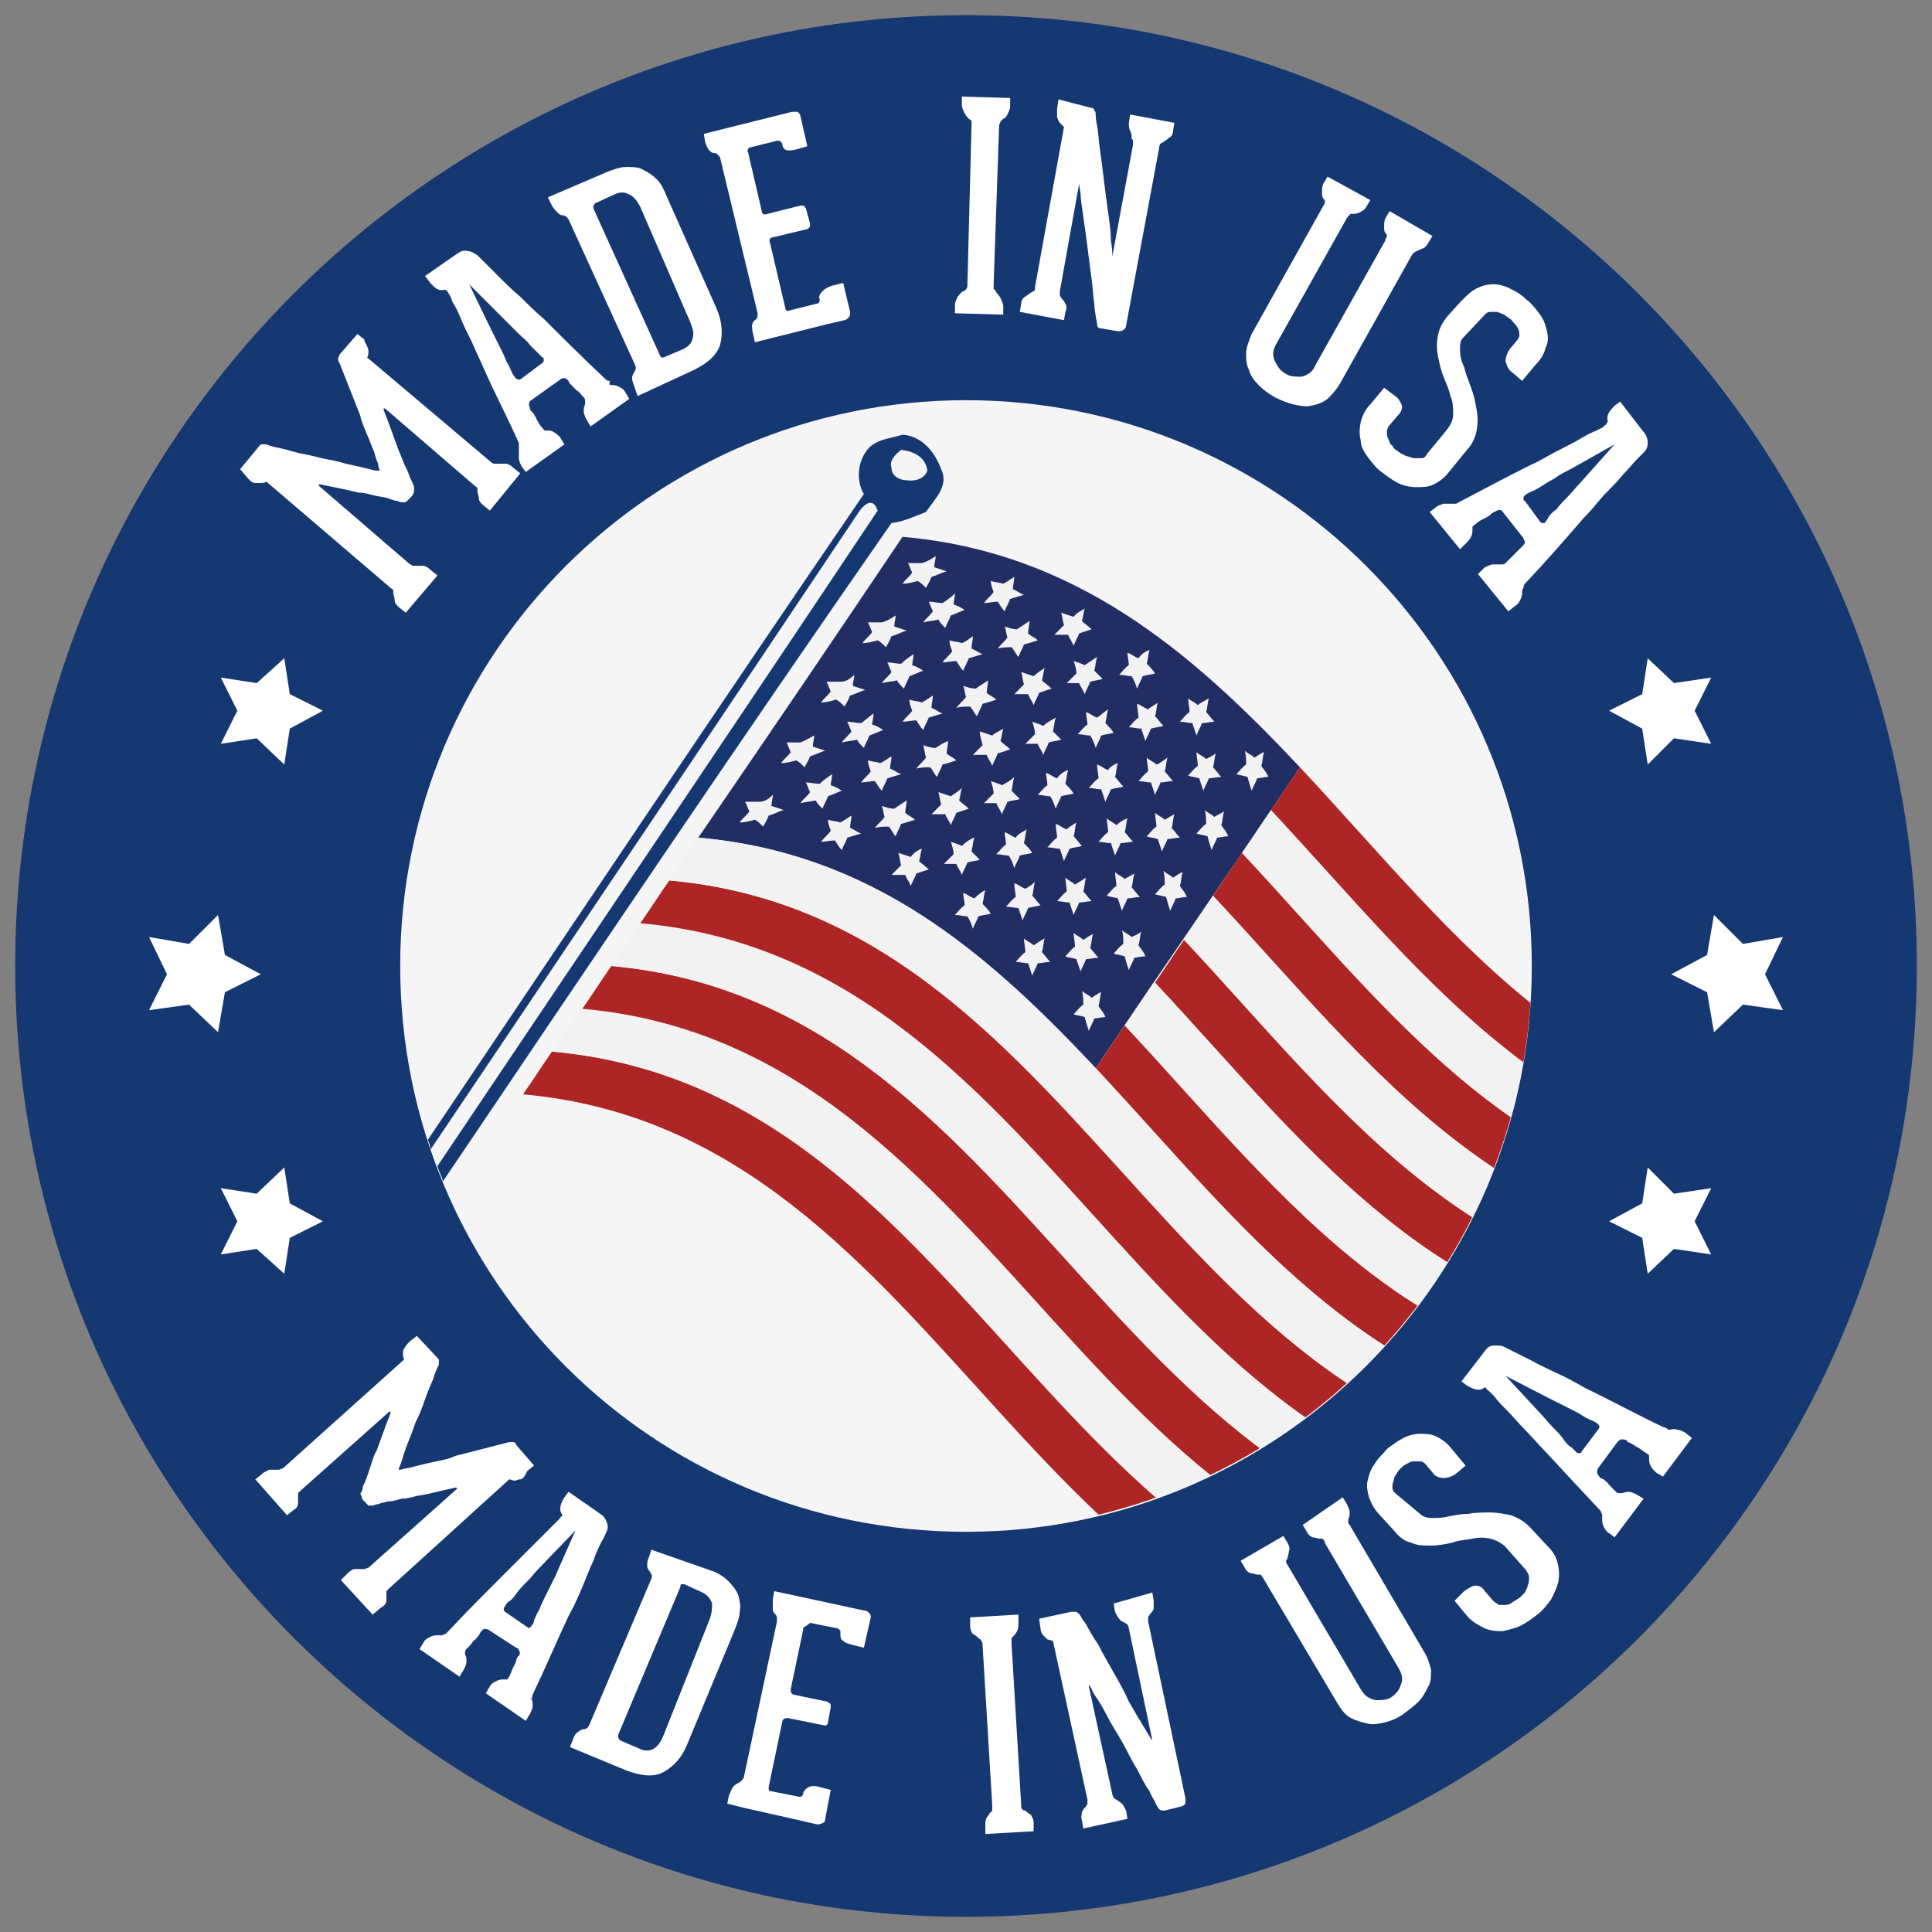 <?xml version="1.0" encoding="utf-8"?>
<!-- Generator: Adobe Illustrator 25.0.1, SVG Export Plug-In . SVG Version: 6.00 Build 0)  -->
<svg version="1.1" id="Layer_1" xmlns="http://www.w3.org/2000/svg" xmlns:xlink="http://www.w3.org/1999/xlink" x="0px" y="0px"
	 width="140px" height="140px" viewBox="0 0 140 140" style="enable-background:new 0 0 140 140;" xml:space="preserve">
<rect x="0" y="0" width="140" height="140" fill="#808080" stroke="none"/>
<style type="text/css">
	.st0{fill:#153772;}
	.st1{fill:#F5F5F5;}
	.st2{fill:#FFFFFF;}
	.st3{clip-path:url(#SVGID_2_);}
	.st4{fill:#212E64;}
	.st5{fill:#F2F2F2;}
	.st6{fill:#AE2525;}
	.st7{fill:#3A3A3C;}
	.st8{fill-rule:evenodd;clip-rule:evenodd;fill:#3A3A3C;}
	.st9{fill:none;stroke:#FFFFFF;stroke-width:1.288;stroke-miterlimit:10;}
</style>
<g>
	<path class="st0" d="M138.9,70c0,38-30.8,68.9-68.9,68.9C32,138.9,1.1,108,1.1,70C1.1,31.9,32,1.1,70,1.1
		C108,1.1,138.9,31.9,138.9,70z"/>
	<g>
		<path class="st1" d="M70,29c-22.6,0-41,18.3-41,41s18.3,41,41,41c22.6,0,41-18.3,41-41S92.6,29,70,29z"/>
	</g>
	<g>
		<g>
			<path class="st2" d="M26.6,25.1c0.1,0.2,0.1,0.3,0.1,0.4c0,0.1,0,0.3-0.1,0.4l9,7.6c0.1,0.1,0.2,0.1,0.3,0.1c0.1,0,0.1,0,0.2,0
				c0.1,0,0.3,0,0.5,0c0.2,0,0.4,0.1,0.6,0.3l0.5,0.4L35.5,37l-0.5-0.4c-0.2-0.2-0.3-0.3-0.3-0.5c0-0.2-0.1-0.3-0.1-0.5
				c0-0.1,0-0.2,0-0.2c0-0.1-0.1-0.1-0.2-0.2l-6.5-5.6c0,0-0.1,0-0.1,0c0,0,0,0.1,0,0.1c0.4,1,0.7,1.9,1,2.7c0.1,0.3,0.3,0.7,0.4,1
				c0.1,0.3,0.3,0.6,0.4,0.9c0.1,0.3,0.2,0.5,0.3,0.7c0.1,0.2,0.1,0.3,0.1,0.3c0,0.1,0,0.2,0,0.3c0,0.1-0.1,0.3-0.2,0.4
				c-0.1,0.1-0.2,0.2-0.3,0.3c-0.1,0.1-0.2,0.1-0.3,0.1c-0.1,0-0.2,0-0.4-0.1c-0.2,0-0.4-0.1-0.7-0.2c-0.3-0.1-0.6-0.1-1-0.2
				c-0.4-0.1-0.7-0.2-1.1-0.2c-0.8-0.2-1.8-0.4-2.8-0.6c0,0-0.1,0-0.1,0c0,0,0,0,0,0.1l6.5,5.6l0,0c0.1,0.1,0.2,0.1,0.3,0.2
				c0.1,0,0.1,0,0.2,0c0.1,0,0.3,0,0.5,0c0.2,0,0.4,0.1,0.6,0.3l0.5,0.4l-2.3,2.7l-0.5-0.4c-0.2-0.2-0.3-0.3-0.3-0.5
				c0-0.2-0.1-0.4-0.1-0.5c0-0.1,0-0.2,0-0.2c0-0.1-0.1-0.1-0.2-0.2l-9-7.7c-0.1,0.1-0.3,0.1-0.4,0.1c-0.1,0-0.3,0-0.4,0
				c-0.2,0-0.3-0.1-0.5-0.3L17.4,34l1.4-1.7c0.1-0.1,0.1-0.1,0.2-0.1c0.1,0,0.2,0,0.3,0c0.2,0.1,0.6,0.2,1.1,0.3
				c0.5,0.1,1,0.3,1.6,0.4c0.6,0.1,1.2,0.3,1.8,0.4c0.6,0.1,1.2,0.3,1.7,0.4c0.5,0.1,0.9,0.2,1.3,0.3c0.3,0.1,0.5,0.1,0.6,0.1
				c0.1,0,0.1,0,0.1,0c0,0,0-0.1,0-0.1c0,0-0.1-0.1-0.1-0.4c-0.1-0.2-0.2-0.5-0.3-0.9c-0.2-0.4-0.3-0.8-0.5-1.2
				c-0.2-0.5-0.4-0.9-0.5-1.4l-1.5-3.8c-0.1-0.1-0.1-0.2-0.1-0.3c0-0.1,0.1-0.2,0.1-0.3l1.3-1.5l0.5,0.4
				C26.4,24.8,26.6,25,26.6,25.1z"/>
			<path class="st2" d="M44.3,27.9c0.1,0,0.3,0,0.5,0.1c0.2,0.1,0.4,0.2,0.5,0.4l0.3,0.5l-2.8,2l-0.3-0.5c-0.1-0.2-0.2-0.4-0.2-0.6
				c0-0.2,0-0.3,0.1-0.5c0-0.1,0-0.2,0-0.2c0-0.1,0-0.2-0.1-0.3c-0.2-0.2-0.3-0.4-0.5-0.5c-0.1-0.1-0.3-0.3-0.4-0.4
				c-0.1-0.1-0.2-0.2-0.2-0.3c-0.1-0.1-0.2-0.2-0.3-0.2c-0.1,0-0.2,0-0.3,0.1L38.5,29c-0.2,0.1-0.2,0.3-0.1,0.6
				c0,0.1,0.1,0.2,0.2,0.3c0.1,0.1,0.2,0.3,0.3,0.5c0.1,0.2,0.2,0.4,0.4,0.6c0.1,0.1,0.1,0.2,0.2,0.2c0.1,0,0.1,0,0.2,0
				c0.1,0,0.3,0,0.4,0.1c0.2,0.1,0.3,0.2,0.5,0.4l0.3,0.5l-2.8,2l-0.3-0.4c-0.1-0.2-0.2-0.4-0.2-0.6c0-0.2,0-0.4,0-0.5
				c0-0.1,0-0.2,0-0.3c0-0.1,0-0.2,0-0.3c-0.9-2-1.8-3.7-2.5-5.3c-0.3-0.7-0.6-1.3-0.9-2c-0.3-0.6-0.6-1.2-0.8-1.7
				c-0.2-0.5-0.4-0.9-0.6-1.2c-0.1-0.3-0.2-0.5-0.2-0.5c-0.1-0.1-0.1-0.2-0.2-0.3c-0.1-0.1-0.1-0.1-0.2-0.1
				c-0.4,0.1-0.7-0.1-1.1-0.6l-0.3-0.4l2.3-1.6c0.3-0.2,0.5-0.3,0.8-0.2c0.3,0,0.5,0.2,0.7,0.3c0,0,0.2,0.2,0.5,0.5
				c0.3,0.3,0.6,0.6,1.1,1.1c0.4,0.4,0.9,0.9,1.5,1.4c0.5,0.5,1.1,1.1,1.7,1.6c1.3,1.3,2.8,2.8,4.5,4.4c0.1,0.1,0.2,0.1,0.3,0.1
				C44.1,27.9,44.2,27.9,44.3,27.9z M39.3,26.3c0.1-0.1,0.1-0.1,0.1-0.2c0-0.1,0-0.2-0.1-0.2c0,0-0.1-0.1-0.3-0.3
				c-0.2-0.2-0.4-0.4-0.6-0.6c-0.2-0.3-0.5-0.5-0.8-0.8c-0.3-0.3-0.6-0.6-1-1L34,20.6l0,0l1.6,3.3c0.2,0.4,0.4,0.8,0.6,1.2
				c0.2,0.4,0.4,0.8,0.5,1.1c0.2,0.3,0.3,0.6,0.4,0.8c0.1,0.2,0.2,0.3,0.2,0.3c0,0.1,0.1,0.1,0.2,0.2c0.1,0,0.2,0,0.2,0L39.3,26.3z"
				/>
			<path class="st2" d="M43.9,12.5c0.5-0.2,1-0.4,1.5-0.4c0.4,0,0.9,0,1.2,0.2c0.4,0.2,0.7,0.4,1,0.7c0.3,0.3,0.5,0.7,0.7,1.2
				l3.6,8.1c0.4,0.9,0.5,1.8,0.3,2.6c-0.2,0.8-0.9,1.4-1.9,1.9l-4.1,1.9L46,28.1c-0.1-0.3-0.2-0.5-0.2-0.7c0-0.2,0.1-0.3,0.2-0.5
				c0.1-0.2,0.1-0.3,0-0.5l-4.8-10.5c-0.1-0.1-0.1-0.2-0.2-0.2c-0.1-0.1-0.2-0.1-0.2-0.1c-0.2,0-0.3-0.1-0.4-0.2
				c-0.1-0.1-0.3-0.3-0.4-0.5l-0.3-0.6L43.9,12.5z M46.4,15c-0.2-0.4-0.5-0.8-0.8-0.9c-0.3-0.2-0.7-0.2-1.1,0l-1.3,0.6
				c-0.1,0-0.1,0.1-0.2,0.2c0,0.1,0,0.1,0,0.2l4.8,10.6c0,0.1,0.1,0.1,0.1,0.2c0.1,0,0.1,0,0.2,0l1.4-0.6c0.4-0.2,0.6-0.4,0.7-0.8
				c0.1-0.4,0-0.7-0.2-1.2L46.4,15z"/>
			<path class="st2" d="M54.2,10.8c0,0.1-0.1,0.2,0,0.2l1,4.3c0,0.2,0.2,0.3,0.4,0.2l2.4-0.6c0.1,0,0.1,0,0.2,0
				c0.1,0,0.1,0.1,0.2,0.2l0.3,1.1c0,0.2,0,0.3-0.2,0.4L56,17.2c-0.2,0-0.3,0.2-0.2,0.4l1.1,4.7c0,0.2,0.2,0.3,0.3,0.2l2-0.5
				c0.1,0,0.2-0.1,0.2-0.3c-0.1-0.2,0-0.4,0.2-0.6c0.2-0.2,0.4-0.3,0.7-0.4l0.8-0.2l0.5,2.1c0,0.2,0,0.3-0.1,0.4
				c-0.1,0.1-0.2,0.2-0.3,0.2l-1.3,0.3l-4,1l-1.2,0.3l-0.1-0.5c-0.1-0.3-0.1-0.5-0.1-0.7c0-0.2,0.1-0.3,0.2-0.4
				c0.2-0.1,0.2-0.3,0.2-0.5l-2.7-11.2c0-0.1-0.1-0.2-0.2-0.3c-0.1-0.1-0.1-0.1-0.2-0.1c-0.2,0-0.3-0.1-0.4-0.2
				c-0.1-0.1-0.2-0.3-0.3-0.6L51,9.7l6.4-1.6c0.2,0,0.3,0,0.4,0c0.1,0.1,0.2,0.2,0.2,0.3l0.5,2.2l-0.7,0.2c-0.3,0.1-0.5,0.1-0.7,0.1
				c-0.2,0-0.4-0.2-0.4-0.4c0-0.1-0.1-0.2-0.1-0.2c-0.1-0.1-0.1-0.1-0.3-0.1l-2,0.5C54.3,10.7,54.3,10.7,54.2,10.8z"/>
			<path class="st2" d="M72,20.7L72,20.7c0,0.2,0,0.3,0.1,0.3c0,0.1,0.1,0.1,0.1,0.2c0.1,0.1,0.2,0.2,0.3,0.4
				c0.1,0.2,0.2,0.4,0.2,0.6l0,0.6l-3.5-0.1l0-0.6c0-0.2,0.1-0.4,0.2-0.6c0.1-0.1,0.2-0.3,0.4-0.4c0.1,0,0.1-0.1,0.2-0.1
				c0-0.1,0.1-0.1,0.1-0.3l0,0l0.3-11.6c0-0.1,0-0.2,0-0.3c0-0.1-0.1-0.1-0.2-0.2c-0.1-0.1-0.2-0.2-0.3-0.4
				c-0.1-0.2-0.2-0.4-0.2-0.6l0-0.6l3.5,0.1l0,0.6c0,0.2-0.1,0.4-0.2,0.6c-0.1,0.2-0.2,0.3-0.3,0.3c-0.1,0.1-0.1,0.1-0.2,0.2
				c0,0.1-0.1,0.2-0.1,0.3L72,20.7z"/>
			<path class="st2" d="M85.1,8.9L85,9.5c0,0.2-0.1,0.4-0.3,0.5c-0.1,0.1-0.3,0.2-0.4,0.3c-0.1,0-0.1,0.1-0.2,0.1
				c0,0-0.1,0.1-0.1,0.3l-2.4,12.9c0,0.1-0.1,0.3-0.2,0.3c-0.1,0.1-0.2,0.1-0.4,0.1l-1.2-0.2c-0.2,0-0.3-0.1-0.3-0.3
				c0-0.2-0.1-0.4-0.1-0.6c0-0.1-0.1-0.4-0.1-0.9c-0.1-0.5-0.1-1.1-0.2-1.8c-0.1-0.7-0.2-1.5-0.3-2.3c-0.1-0.8-0.2-1.5-0.3-2.2
				c-0.1-0.7-0.2-1.3-0.2-1.7c-0.1-0.5-0.1-0.7-0.1-0.7c0,0,0-0.1,0-0.1c0,0,0,0,0,0.1l-1.4,7.8c0,0.2,0,0.3,0,0.3
				c0,0.1,0.1,0.1,0.1,0.2c0.1,0.1,0.2,0.2,0.3,0.4c0.1,0.2,0.1,0.4,0,0.6l-0.1,0.6l-3.2-0.6l0.1-0.6c0-0.2,0.1-0.4,0.3-0.5
				c0.1-0.1,0.3-0.2,0.4-0.3c0.1,0,0.1-0.1,0.2-0.1c0.1,0,0.1-0.1,0.1-0.3l2.1-11.6c-0.1-0.1-0.2-0.2-0.3-0.3
				c-0.1-0.1-0.1-0.2-0.2-0.4c0-0.2,0-0.3,0-0.6l0.1-0.7L79,7.8c0.2,0,0.3,0.1,0.3,0.2c0.1,0.1,0.1,0.2,0.1,0.4c0,0,0,0.3,0.1,0.7
				c0.1,0.5,0.1,1,0.2,1.7c0.1,0.7,0.2,1.4,0.3,2.3c0.1,0.8,0.2,1.6,0.3,2.3c0.1,0.7,0.2,1.4,0.2,2c0.1,0.6,0.1,0.9,0.1,1.1
				c0,0,0,0.1,0,0.1c0,0,0,0,0,0l1.5-8.1c0-0.1,0-0.2,0-0.3c0-0.1-0.1-0.1-0.1-0.2C82,9.8,82,9.7,81.9,9.5c-0.1-0.2-0.1-0.4-0.1-0.6
				l0.1-0.6L85.1,8.9z"/>
			<path class="st2" d="M103.8,17.1l-0.3,0.5c-0.1,0.2-0.3,0.4-0.4,0.4c-0.2,0.1-0.3,0.1-0.4,0.2c-0.1,0-0.1,0-0.2,0.1
				c-0.1,0-0.1,0.1-0.2,0.2l0,0l-5.2,9.3c-0.3,0.5-0.6,0.8-0.9,1.1c-0.4,0.3-0.7,0.4-1.2,0.5c-0.4,0.1-0.8,0-1.3-0.1
				c-0.4-0.1-0.9-0.3-1.3-0.5c-0.5-0.3-0.8-0.5-1.2-0.9c-0.3-0.3-0.6-0.7-0.7-1.1c-0.2-0.4-0.2-0.8-0.2-1.2c0-0.4,0.2-0.9,0.4-1.4
				l5.2-9.3l0,0c0.1-0.1,0.1-0.2,0.1-0.3c0-0.1,0-0.1-0.1-0.2c-0.1-0.1-0.1-0.3-0.1-0.5c0-0.2,0-0.4,0.1-0.6l0.3-0.5l3.1,1.7
				l-0.3,0.5c-0.1,0.2-0.3,0.3-0.5,0.4c-0.2,0.1-0.4,0.1-0.5,0.1c-0.1,0-0.2,0-0.2,0.1c-0.1,0-0.1,0.1-0.2,0.2l-5.1,9.1
				c-0.3,0.5-0.3,0.9-0.1,1.3c0.2,0.4,0.4,0.7,0.8,0.9c0.3,0.2,0.7,0.2,1.1,0.2c0.4-0.1,0.8-0.3,1-0.8l5.1-9.1l0,0l0-0.1
				c0.1-0.1,0.1-0.2,0.1-0.2c0-0.1,0-0.1-0.1-0.2c-0.1-0.1-0.1-0.3-0.1-0.5c0-0.2,0-0.4,0.1-0.6l0.3-0.5L103.8,17.1z"/>
			<path class="st2" d="M106,24.5c-0.2,0.2-0.2,0.5-0.2,0.9c0,0.4,0.1,0.8,0.3,1.2c0.1,0.5,0.3,0.9,0.5,1.5c0.2,0.5,0.3,1,0.4,1.6
				c0.1,0.5,0.1,1,0,1.5c-0.1,0.5-0.3,1-0.7,1.4l-1.3,1.6c-0.3,0.4-0.7,0.7-1.1,0.9c-0.4,0.2-0.8,0.2-1.3,0.2
				c-0.4,0-0.9-0.1-1.3-0.3c-0.4-0.2-0.8-0.5-1.2-0.8c-0.4-0.3-0.7-0.7-1-1.1c-0.3-0.4-0.5-0.8-0.5-1.2c-0.1-0.4-0.1-0.8,0-1.3
				c0.1-0.4,0.3-0.9,0.7-1.3l1-1.2l0.8,0.6c0.3,0.2,0.4,0.5,0.5,0.7c0,0.3-0.1,0.5-0.3,0.7l-0.6,0.7c-0.1,0.1-0.2,0.3-0.2,0.5
				c0,0.2,0,0.3,0.1,0.5c0.1,0.2,0.1,0.4,0.3,0.5c0.1,0.2,0.2,0.3,0.4,0.4c0.1,0.1,0.3,0.2,0.5,0.3c0.2,0.1,0.4,0.1,0.6,0.2
				c0.2,0,0.4,0,0.6,0c0.2,0,0.3-0.1,0.4-0.3l1.4-1.7c0.3-0.4,0.5-0.7,0.5-1.2c0-0.4,0-0.9-0.2-1.3c-0.1-0.5-0.3-0.9-0.5-1.4
				c-0.2-0.5-0.3-1-0.4-1.5c-0.1-0.5-0.1-1,0-1.5c0.1-0.5,0.3-0.9,0.7-1.4l1-1.1c0.4-0.4,0.7-0.7,1.1-0.9c0.4-0.2,0.8-0.3,1.2-0.3
				c0.4,0,0.8,0.1,1.2,0.3c0.4,0.2,0.8,0.4,1.2,0.8c0.4,0.3,0.7,0.7,1,1.1c0.3,0.4,0.4,0.8,0.5,1.2c0.1,0.4,0.1,0.8-0.1,1.2
				c-0.1,0.4-0.3,0.8-0.7,1.2l-1,1.2l-0.7-0.6c-0.3-0.2-0.4-0.5-0.5-0.8c0-0.3,0.1-0.6,0.3-0.9l0.5-0.6c0.1-0.1,0.2-0.3,0.2-0.4
				c0-0.2,0-0.3-0.1-0.5c-0.1-0.2-0.2-0.3-0.3-0.4c-0.1-0.1-0.2-0.3-0.3-0.3c-0.1-0.1-0.3-0.2-0.4-0.3c-0.2-0.1-0.3-0.1-0.5-0.2
				c-0.2,0-0.3,0-0.5,0c-0.2,0-0.3,0.1-0.4,0.2L106,24.5z"/>
			<path class="st2" d="M110.3,42.9c0,0.1,0,0.3-0.1,0.5c-0.1,0.2-0.2,0.4-0.4,0.5l-0.5,0.4l-2.2-2.7l0.4-0.4
				c0.2-0.2,0.4-0.2,0.6-0.3c0.2,0,0.3,0,0.5,0c0.1,0,0.2,0,0.2,0c0.1,0,0.2,0,0.3-0.1c0.2-0.2,0.4-0.4,0.5-0.5
				c0.1-0.1,0.3-0.3,0.4-0.4c0.1-0.1,0.2-0.2,0.3-0.3c0.1-0.1,0.2-0.2,0.2-0.3c0-0.1-0.1-0.2-0.1-0.3l-1.5-1.9
				c-0.1-0.2-0.3-0.2-0.6,0c-0.1,0-0.2,0.1-0.3,0.2c-0.1,0.1-0.3,0.2-0.5,0.3c-0.2,0.1-0.4,0.2-0.6,0.4c-0.1,0.1-0.2,0.1-0.2,0.2
				c0,0.1,0,0.1,0,0.2c0,0.1,0,0.3-0.1,0.5c-0.1,0.2-0.2,0.3-0.4,0.5l-0.4,0.4l-2.2-2.7l0.4-0.3c0.2-0.2,0.4-0.2,0.6-0.3
				c0.2,0,0.4,0,0.5,0c0.1,0,0.2,0,0.3,0c0.1,0,0.2,0,0.3-0.1c1.9-1,3.6-1.9,5.2-2.7c0.7-0.3,1.3-0.7,1.9-1c0.6-0.3,1.2-0.6,1.7-0.9
				c0.5-0.3,0.9-0.5,1.2-0.6c0.3-0.2,0.5-0.2,0.5-0.3c0.1-0.1,0.2-0.1,0.2-0.2c0.1-0.1,0.1-0.1,0.1-0.2c-0.1-0.4,0.1-0.7,0.5-1.1
				l0.4-0.3l1.7,2.2c0.2,0.2,0.3,0.5,0.3,0.8c0,0.3-0.1,0.5-0.3,0.7c0,0-0.2,0.2-0.5,0.5c-0.3,0.3-0.6,0.7-1,1.1
				c-0.4,0.5-0.9,1-1.4,1.5c-0.5,0.6-1,1.2-1.5,1.7c-1.2,1.4-2.6,3-4.2,4.7c-0.1,0.1-0.1,0.2-0.1,0.3
				C110.3,42.7,110.3,42.8,110.3,42.9z M111.6,37.8c0.1,0.1,0.1,0.1,0.2,0.1c0.1,0,0.2,0,0.2-0.1c0,0,0.1-0.1,0.2-0.3
				c0.1-0.2,0.3-0.4,0.6-0.6c0.2-0.3,0.5-0.6,0.8-0.9c0.3-0.3,0.6-0.7,0.9-1l2.5-2.8l0,0l-3.2,1.8c-0.4,0.2-0.8,0.4-1.2,0.7
				c-0.4,0.2-0.7,0.4-1,0.6c-0.3,0.2-0.6,0.3-0.8,0.4c-0.2,0.1-0.3,0.2-0.3,0.2c-0.1,0.1-0.1,0.1-0.1,0.2c0,0.1,0,0.2,0.1,0.2
				L111.6,37.8z"/>
		</g>
		<g>
			<path class="st2" d="M37.7,107.2c-0.2,0-0.3,0.1-0.4,0.1c-0.1,0-0.3-0.1-0.4-0.1l-8.7,7.9c-0.1,0.1-0.2,0.2-0.2,0.2
				c0,0.1,0,0.1,0,0.2c0,0.1,0,0.3,0,0.5c0,0.2-0.2,0.4-0.4,0.5L27,117l-2.3-2.5l0.5-0.5c0.2-0.2,0.4-0.3,0.5-0.3c0.2,0,0.4,0,0.5,0
				c0.1,0,0.2,0,0.2,0c0.1,0,0.2-0.1,0.3-0.1l6.4-5.7c0,0,0,0,0-0.1c0,0,0,0-0.1,0c-1,0.2-2,0.5-2.8,0.6c-0.4,0.1-0.7,0.2-1.1,0.2
				c-0.3,0.1-0.7,0.2-1,0.2c-0.3,0.1-0.5,0.1-0.7,0.2c-0.2,0-0.3,0.1-0.4,0.1c-0.1,0-0.2,0-0.3,0c-0.1-0.1-0.2-0.2-0.3-0.3
				c-0.1-0.1-0.2-0.2-0.2-0.4c-0.1-0.1-0.1-0.2,0-0.3c0,0,0.1-0.2,0.1-0.4c0.1-0.2,0.2-0.4,0.3-0.7c0.1-0.3,0.2-0.6,0.3-0.9
				c0.1-0.3,0.2-0.7,0.4-1c0.3-0.8,0.6-1.7,1-2.7c0,0,0-0.1,0-0.1c0,0,0,0-0.1,0l-6.4,5.7l0,0c-0.1,0.1-0.2,0.2-0.2,0.2
				c0,0.1,0,0.1,0,0.2c0,0.1,0,0.3,0,0.5c0,0.2-0.1,0.4-0.3,0.5l-0.5,0.4l-2.3-2.6l0.5-0.4c0.2-0.2,0.4-0.2,0.5-0.3
				c0.2,0,0.4,0,0.5,0c0.1,0,0.1,0,0.2,0c0.1,0,0.2-0.1,0.3-0.1l8.8-7.9c-0.1-0.1-0.1-0.3-0.1-0.4c0-0.1,0-0.3,0.1-0.4
				c0.1-0.2,0.2-0.3,0.4-0.5l0.5-0.4l1.5,1.6c0.1,0.1,0.1,0.1,0.1,0.2c0,0.1,0,0.2,0,0.3c-0.1,0.2-0.3,0.6-0.4,1
				c-0.2,0.5-0.4,0.9-0.6,1.5c-0.2,0.6-0.4,1.1-0.7,1.7c-0.2,0.6-0.4,1.1-0.6,1.6c-0.2,0.5-0.3,0.9-0.4,1.2
				c-0.1,0.3-0.2,0.5-0.2,0.5c0,0.1,0,0.1,0,0.1c0,0,0.1,0,0.1,0c0,0,0.1,0,0.4-0.1c0.2,0,0.5-0.1,0.9-0.2c0.4-0.1,0.8-0.2,1.3-0.3
				c0.5-0.1,1-0.2,1.4-0.4l3.9-1c0.1,0,0.2,0,0.3,0c0.1,0,0.2,0.1,0.2,0.2l1.3,1.5l-0.5,0.4C38,107.1,37.8,107.2,37.7,107.2z"/>
			<path class="st2" d="M38.5,123.1c0.1,0.1,0.1,0.3,0.1,0.5c0,0.2-0.1,0.4-0.2,0.6l-0.3,0.5l-2.9-2l0.3-0.5
				c0.1-0.2,0.3-0.3,0.5-0.4c0.2-0.1,0.3-0.1,0.5-0.1c0.1,0,0.2,0,0.2,0c0.1,0,0.1-0.1,0.2-0.2c0.1-0.2,0.2-0.5,0.3-0.7
				c0.1-0.2,0.2-0.3,0.2-0.5c0.1-0.2,0.1-0.3,0.2-0.3c0.1-0.2,0.1-0.3,0-0.4c0-0.1-0.1-0.2-0.2-0.2l-2-1.3c-0.2-0.1-0.4-0.1-0.5,0.1
				c-0.1,0.1-0.1,0.1-0.2,0.3c-0.1,0.1-0.2,0.3-0.4,0.4c-0.1,0.2-0.3,0.4-0.5,0.6c-0.1,0.1-0.1,0.2-0.1,0.2c0,0.1,0,0.1,0,0.2
				c0.1,0.1,0.1,0.3,0.1,0.5c0,0.2-0.1,0.4-0.2,0.6l-0.3,0.5l-2.9-2l0.3-0.5c0.1-0.2,0.3-0.3,0.5-0.4c0.2-0.1,0.4-0.1,0.5-0.1
				c0.1,0,0.2,0,0.3,0c0.1,0,0.2-0.1,0.3-0.1c1.5-1.6,2.9-3,4.1-4.2c0.5-0.5,1-1,1.5-1.5c0.5-0.5,0.9-0.9,1.3-1.3
				c0.4-0.4,0.7-0.7,0.9-0.9c0.2-0.2,0.4-0.4,0.4-0.4c0.1-0.1,0.1-0.2,0.2-0.2c0-0.1,0.1-0.1,0-0.2c-0.2-0.3-0.1-0.7,0.2-1.2
				l0.3-0.4l2.3,1.6c0.3,0.2,0.4,0.4,0.5,0.7c0.1,0.3,0,0.5-0.1,0.7c0,0-0.1,0.3-0.3,0.6c-0.2,0.4-0.4,0.8-0.6,1.4
				c-0.3,0.6-0.5,1.2-0.8,1.9c-0.3,0.7-0.6,1.4-1,2.1c-0.8,1.7-1.6,3.6-2.6,5.7c0,0.1-0.1,0.2,0,0.3C38.4,123,38.4,123.1,38.5,123.1
				z M38.2,117.9c0.1,0.1,0.2,0.1,0.2,0c0.1,0,0.1-0.1,0.2-0.2c0,0,0.1-0.1,0.1-0.3c0.1-0.2,0.2-0.5,0.4-0.8
				c0.1-0.3,0.3-0.7,0.5-1.1c0.2-0.4,0.4-0.8,0.6-1.2l1.5-3.4l0,0l-2.6,2.7c-0.3,0.3-0.6,0.7-0.9,1c-0.3,0.3-0.6,0.6-0.8,0.9
				c-0.2,0.3-0.4,0.5-0.6,0.6c-0.2,0.2-0.2,0.3-0.2,0.3c-0.1,0.1-0.1,0.2-0.1,0.2c0,0.1,0.1,0.2,0.1,0.2L38.2,117.9z"/>
			<path class="st2" d="M51.5,113.8c0.6,0.2,1,0.5,1.3,0.8c0.3,0.3,0.6,0.7,0.7,1c0.1,0.4,0.2,0.8,0.1,1.2c0,0.4-0.2,0.9-0.4,1.4
				l-3.4,8.2c-0.4,1-1,1.6-1.7,2c-0.7,0.4-1.6,0.3-2.7-0.1l-4.1-1.7l0.2-0.5c0.1-0.3,0.2-0.5,0.4-0.6c0.1-0.1,0.3-0.2,0.4-0.2
				c0.2,0,0.3-0.1,0.4-0.3l4.5-10.6c0-0.1,0.1-0.2,0-0.3c0-0.1-0.1-0.2-0.1-0.2c-0.1-0.1-0.2-0.3-0.2-0.4c0-0.2,0-0.4,0.1-0.6
				l0.2-0.6L51.5,113.8z M51.4,117.4c0.2-0.5,0.2-0.9,0.2-1.2c-0.1-0.3-0.3-0.6-0.7-0.8l-1.3-0.6c-0.1,0-0.2,0-0.2,0
				c-0.1,0-0.1,0.1-0.1,0.2l-4.5,10.7c0,0.1,0,0.1,0,0.2c0,0.1,0.1,0.1,0.1,0.2l1.4,0.6c0.4,0.2,0.8,0.2,1.1,0
				c0.3-0.2,0.5-0.5,0.7-1L51.4,117.4z"/>
			<path class="st2" d="M58.3,117.9c-0.1,0-0.1,0.1-0.1,0.2l-0.9,4.3c0,0.2,0,0.3,0.2,0.4l2.4,0.5c0.1,0,0.1,0.1,0.2,0.1
				c0.1,0.1,0.1,0.1,0.1,0.3l-0.2,1.1c0,0.2-0.2,0.3-0.4,0.2l-2.5-0.5c-0.2,0-0.3,0-0.4,0.2l-1,4.8c0,0.2,0,0.3,0.2,0.3l2,0.4
				c0.2,0,0.2,0,0.3-0.2c0-0.2,0.2-0.4,0.4-0.5c0.2-0.1,0.5-0.1,0.8,0l0.8,0.2l-0.4,2.1c0,0.2-0.1,0.3-0.2,0.3
				c-0.1,0.1-0.3,0.1-0.4,0.1l-1.3-0.3l-4-0.9l-1.2-0.3l0.1-0.5c0.1-0.3,0.2-0.5,0.3-0.7c0.1-0.1,0.2-0.2,0.4-0.3
				c0.2-0.1,0.3-0.2,0.4-0.4l2.4-11.3c0-0.1,0-0.2,0-0.3c0-0.1-0.1-0.2-0.1-0.2c-0.1-0.1-0.2-0.2-0.2-0.4c0-0.2,0-0.4,0-0.7l0.1-0.6
				l6.5,1.4c0.2,0,0.3,0.1,0.4,0.2c0.1,0.1,0.1,0.2,0.1,0.3l-0.5,2.2l-0.8-0.2c-0.3-0.1-0.5-0.1-0.7-0.3c-0.2-0.1-0.2-0.3-0.2-0.5
				c0-0.1,0-0.2,0-0.2c0-0.1-0.1-0.1-0.2-0.2l-2-0.4C58.5,117.8,58.4,117.8,58.3,117.9z"/>
			<path class="st2" d="M74,130.8L74,130.8c0,0.2,0,0.3,0.1,0.3c0,0.1,0.1,0.1,0.2,0.1c0.1,0.1,0.2,0.2,0.4,0.3
				c0.1,0.2,0.2,0.3,0.2,0.6l0,0.6l-3.5,0.2l0-0.6c0-0.2,0-0.4,0.1-0.6c0.1-0.1,0.2-0.3,0.3-0.4c0.1,0,0.1-0.1,0.1-0.2
				c0-0.1,0-0.1,0-0.3l0,0l-0.7-11.6c0-0.1,0-0.2-0.1-0.3c0-0.1-0.1-0.1-0.2-0.2c-0.1-0.1-0.2-0.2-0.4-0.3c-0.1-0.1-0.2-0.3-0.2-0.6
				l0-0.6l3.5-0.2l0,0.6c0,0.2,0,0.4-0.1,0.6c-0.1,0.2-0.2,0.3-0.3,0.4c-0.1,0.1-0.1,0.1-0.1,0.2c0,0.1,0,0.2,0,0.3L74,130.8z"/>
			<path class="st2" d="M83.5,115.4l0.1,0.6c0,0.2,0,0.4,0,0.6c-0.1,0.2-0.2,0.3-0.3,0.4c0,0.1-0.1,0.1-0.1,0.2c0,0.1,0,0.2,0,0.3
				l2.7,12.8c0,0.1,0,0.3,0,0.4c-0.1,0.1-0.2,0.2-0.3,0.2l-1.2,0.3c-0.2,0-0.3,0-0.4-0.1c-0.1-0.1-0.2-0.3-0.3-0.5
				c0-0.1-0.2-0.3-0.4-0.8c-0.3-0.4-0.6-1-0.9-1.6c-0.4-0.6-0.7-1.3-1.1-2c-0.4-0.7-0.8-1.3-1.1-1.9c-0.3-0.6-0.6-1.1-0.9-1.5
				c-0.2-0.4-0.3-0.6-0.3-0.6c0,0,0,0-0.1-0.1c0,0,0,0,0,0.1l1.7,7.8c0,0.1,0.1,0.2,0.1,0.3c0.1,0,0.1,0.1,0.2,0.1
				c0.1,0.1,0.3,0.2,0.4,0.3c0.1,0.1,0.2,0.3,0.3,0.5l0.1,0.6l-3.2,0.7l-0.1-0.6c-0.1-0.2,0-0.4,0-0.6c0.1-0.2,0.2-0.3,0.3-0.4
				c0-0.1,0.1-0.1,0.1-0.2c0-0.1,0-0.2,0-0.3l-2.5-11.5c-0.1,0-0.3-0.1-0.4-0.1c-0.1-0.1-0.2-0.2-0.3-0.3c-0.1-0.1-0.2-0.3-0.2-0.5
				l-0.1-0.7l2.3-0.5c0.2,0,0.3,0,0.4,0c0.1,0.1,0.2,0.1,0.3,0.3c0,0,0.1,0.2,0.4,0.6c0.2,0.4,0.5,0.9,0.9,1.5
				c0.3,0.6,0.7,1.3,1.1,2c0.4,0.7,0.8,1.4,1.1,2.1c0.4,0.7,0.7,1.2,1,1.7c0.3,0.5,0.5,0.8,0.6,1c0,0,0,0,0.1,0.1c0,0,0,0,0,0
				l-1.7-8.1c0-0.1-0.1-0.2-0.1-0.3c-0.1,0-0.1-0.1-0.2-0.1c-0.1-0.1-0.3-0.1-0.4-0.3c-0.1-0.1-0.2-0.3-0.3-0.5l-0.1-0.6L83.5,115.4
				z"/>
			<path class="st2" d="M97.3,108.5l0.3,0.5c0.1,0.2,0.2,0.4,0.2,0.6c0,0.2,0,0.3-0.1,0.5c0,0.1,0,0.1,0,0.2c0,0.1,0,0.1,0.1,0.2
				l0,0l5.4,9.2c0.3,0.5,0.4,0.9,0.5,1.3c0,0.4,0,0.9-0.2,1.2c-0.2,0.4-0.4,0.8-0.7,1.1c-0.3,0.3-0.7,0.6-1.1,0.9
				c-0.4,0.3-0.9,0.5-1.3,0.6c-0.4,0.1-0.9,0.2-1.3,0.1c-0.4-0.1-0.8-0.2-1.2-0.4c-0.4-0.2-0.7-0.6-1-1.1l-5.4-9.1l0,0
				c-0.1-0.1-0.1-0.2-0.2-0.2c-0.1,0-0.1,0-0.2,0c-0.1,0-0.3-0.1-0.5-0.1c-0.2-0.1-0.3-0.2-0.4-0.4l-0.3-0.5l3.1-1.8l0.3,0.5
				c0.1,0.2,0.2,0.4,0.1,0.6c0,0.2-0.1,0.4-0.1,0.5c0,0.1-0.1,0.1-0.1,0.2c0,0.1,0,0.2,0.1,0.3l5.3,9c0.3,0.5,0.6,0.7,1.1,0.8
				c0.4,0,0.8,0,1.1-0.2c0.3-0.2,0.6-0.5,0.7-0.9c0.2-0.4,0.1-0.8-0.2-1.3l-5.3-9l0,0l0-0.1c-0.1-0.1-0.1-0.2-0.2-0.2
				c-0.1,0-0.1,0-0.2,0c-0.1,0-0.3-0.1-0.5-0.1c-0.2-0.1-0.3-0.2-0.4-0.4l-0.3-0.5L97.3,108.5z"/>
			<path class="st2" d="M102.9,109.7c0.2,0.2,0.5,0.3,0.8,0.3c0.4,0,0.8,0,1.2-0.1c0.5-0.1,1-0.2,1.5-0.2c0.5-0.1,1.1-0.1,1.6-0.1
				c0.5,0,1,0.1,1.5,0.2c0.5,0.2,0.9,0.4,1.3,0.8l1.4,1.5c0.4,0.4,0.6,0.8,0.7,1.3c0.1,0.4,0.1,0.9,0,1.3c-0.1,0.4-0.3,0.8-0.5,1.2
				c-0.3,0.4-0.6,0.8-1,1.1c-0.4,0.3-0.8,0.6-1.2,0.8c-0.4,0.2-0.9,0.3-1.3,0.4c-0.4,0-0.8,0-1.3-0.2c-0.4-0.2-0.8-0.4-1.2-0.8
				l-1-1.2l0.7-0.7c0.3-0.2,0.6-0.4,0.8-0.4c0.3,0,0.5,0.1,0.7,0.4l0.6,0.7c0.1,0.1,0.3,0.2,0.4,0.3c0.2,0,0.3,0,0.5,0
				c0.2,0,0.4-0.1,0.5-0.2c0.2-0.1,0.3-0.2,0.5-0.3c0.1-0.1,0.3-0.3,0.4-0.4c0.1-0.2,0.2-0.4,0.2-0.5c0.1-0.2,0.1-0.4,0.1-0.6
				c0-0.2-0.1-0.3-0.2-0.5l-1.5-1.7c-0.3-0.3-0.7-0.5-1.1-0.6c-0.4-0.1-0.9-0.1-1.3,0c-0.5,0.1-1,0.1-1.5,0.3
				c-0.5,0.1-1,0.2-1.5,0.2c-0.5,0-1,0-1.4-0.2c-0.5-0.1-0.9-0.4-1.3-0.9l-1-1.1c-0.4-0.4-0.6-0.8-0.8-1.3c-0.1-0.4-0.2-0.8-0.1-1.2
				c0.1-0.4,0.2-0.8,0.5-1.2c0.2-0.4,0.6-0.7,0.9-1.1c0.4-0.3,0.8-0.6,1.2-0.8c0.4-0.2,0.8-0.3,1.2-0.3c0.4,0,0.8,0,1.2,0.2
				c0.4,0.2,0.8,0.5,1.1,0.9l1,1.2l-0.7,0.6c-0.3,0.2-0.6,0.3-0.9,0.3c-0.3,0-0.6-0.1-0.8-0.4l-0.5-0.6c-0.1-0.1-0.2-0.2-0.4-0.2
				c-0.2,0-0.3,0-0.5,0c-0.2,0-0.3,0.1-0.5,0.2c-0.2,0.1-0.3,0.2-0.4,0.3c-0.1,0.1-0.2,0.2-0.3,0.4c-0.1,0.1-0.2,0.3-0.2,0.5
				c-0.1,0.2-0.1,0.3-0.1,0.5c0,0.2,0.1,0.3,0.2,0.4L102.9,109.7z"/>
			<path class="st2" d="M121,103.6c0.1,0,0.3-0.1,0.5,0c0.2,0,0.4,0.1,0.6,0.2l0.5,0.4l-2.1,2.8l-0.5-0.3c-0.2-0.2-0.3-0.3-0.4-0.5
				c-0.1-0.2-0.1-0.3-0.1-0.5c0-0.1,0-0.2,0-0.2c0-0.1-0.1-0.1-0.2-0.2c-0.2-0.1-0.4-0.3-0.6-0.4c-0.2-0.1-0.3-0.2-0.5-0.3
				c-0.2-0.1-0.3-0.1-0.3-0.2c-0.1-0.1-0.3-0.1-0.4-0.1c-0.1,0-0.2,0.1-0.3,0.2l-1.4,1.9c-0.1,0.2-0.1,0.4,0.1,0.6
				c0,0.1,0.1,0.1,0.3,0.2c0.1,0.1,0.3,0.2,0.4,0.4c0.2,0.2,0.3,0.3,0.5,0.5c0.1,0.1,0.2,0.1,0.2,0.1c0.1,0,0.1,0,0.2,0
				c0.1,0,0.3-0.1,0.5-0.1c0.2,0,0.4,0.1,0.6,0.2l0.5,0.3l-2.1,2.8l-0.4-0.3c-0.2-0.1-0.3-0.3-0.4-0.5c-0.1-0.2-0.1-0.4-0.1-0.5
				c0-0.1,0-0.2,0-0.3c0-0.1-0.1-0.2-0.1-0.3c-1.5-1.6-2.8-3-4-4.3c-0.5-0.5-1-1.1-1.5-1.6c-0.5-0.5-0.9-1-1.3-1.4
				c-0.4-0.4-0.7-0.7-0.9-1c-0.2-0.2-0.4-0.4-0.4-0.4c-0.1-0.1-0.2-0.1-0.2-0.2c-0.1-0.1-0.1-0.1-0.2,0c-0.3,0.2-0.7,0.1-1.2-0.2
				l-0.4-0.3l1.7-2.2c0.2-0.3,0.4-0.4,0.7-0.4c0.3,0,0.5,0,0.7,0.1c0,0,0.2,0.1,0.6,0.3c0.4,0.2,0.8,0.4,1.4,0.7
				c0.5,0.3,1.2,0.6,1.8,0.9c0.7,0.3,1.4,0.7,2.1,1.1c1.7,0.8,3.5,1.8,5.6,2.8c0.1,0,0.2,0.1,0.3,0.1
				C120.8,103.6,120.9,103.6,121,103.6z M115.8,103.6c0.1-0.1,0.1-0.2,0.1-0.2c0-0.1-0.1-0.2-0.1-0.2c0,0-0.1-0.1-0.3-0.2
				c-0.2-0.1-0.5-0.2-0.8-0.4c-0.3-0.2-0.7-0.4-1.1-0.6c-0.4-0.2-0.8-0.4-1.2-0.6l-3.3-1.7l0,0l2.5,2.7c0.3,0.3,0.6,0.7,0.9,1
				c0.3,0.3,0.6,0.6,0.8,0.9c0.2,0.3,0.4,0.5,0.6,0.6c0.2,0.2,0.2,0.2,0.3,0.3c0.1,0.1,0.1,0.1,0.2,0.1c0.1,0,0.2,0,0.2-0.1
				L115.8,103.6z"/>
		</g>
	</g>
	<g>
		<polygon class="st2" points="121.1,70.6 123.7,69.2 124.2,66.3 126.3,68.4 129.2,67.9 127.9,70.6 129.2,73.2 126.3,72.8 
			124.2,74.8 123.7,71.9 		"/>
		<polygon class="st2" points="116.6,51.5 119,50.3 119.4,47.7 121.3,49.5 124,49.1 122.8,51.5 124,53.9 121.3,53.5 119.4,55.4 
			119,52.8 		"/>
		<polygon class="st2" points="116.6,88.5 119,87.2 119.4,84.6 121.3,86.5 124,86.1 122.8,88.5 124,90.9 121.3,90.5 119.4,92.3 
			119,89.7 		"/>
		<polygon class="st2" points="18.9,70.6 16.3,69.2 15.8,66.3 13.7,68.4 10.8,67.9 12.1,70.6 10.8,73.2 13.7,72.8 15.8,74.8 
			16.3,71.9 		"/>
		<polygon class="st2" points="23.4,51.5 21,50.3 20.6,47.7 18.6,49.5 16,49.1 17.2,51.5 16,53.9 18.6,53.5 20.6,55.4 21,52.8 		"/>
		<polygon class="st2" points="23.4,88.5 21,87.2 20.6,84.6 18.6,86.5 16,86.1 17.2,88.5 16,90.9 18.6,90.5 20.6,92.3 21,89.7 		"/>
	</g>
	<g>
		<g>
			<defs>
				<circle id="SVGID_1_" cx="70" cy="69.9" r="41"/>
			</defs>
			<clipPath id="SVGID_2_">
				<use xlink:href="#SVGID_1_"  style="overflow:visible;"/>
			</clipPath>
			<g class="st3">
				<path class="st4" d="M65.4,38.9c12.6,1.1,21,8.4,28.8,16.7c-4.9,7.3-9.9,14.5-14.8,21.8c-7.8-8.3-16.1-15.6-28.8-16.7
					C55.6,53.4,60.5,46.2,65.4,38.9z"/>
				<g>
					<path class="st5" d="M69.2,43c0,0.3-0.1,0.6-0.1,0.8c0.3,0.1,0.5,0.2,0.8,0.4c-0.3,0.1-0.7,0.3-1,0.4c-0.1,0.3-0.3,0.6-0.4,0.9
						c-0.2-0.2-0.4-0.4-0.5-0.6c-0.4,0.1-0.7,0.1-1.1,0.2c0.2-0.3,0.5-0.5,0.7-0.8c-0.1-0.2-0.2-0.5-0.3-0.7c0.3,0,0.7,0.1,1,0.1
						C68.6,43.5,68.9,43.3,69.2,43z"/>
					<path class="st5" d="M74.6,45c0,0.3-0.1,0.6-0.1,0.9c0.2,0.2,0.5,0.3,0.7,0.5c-0.3,0.1-0.6,0.2-1,0.3c-0.1,0.3-0.3,0.6-0.4,0.9
						c-0.2-0.2-0.3-0.5-0.5-0.7c-0.3,0-0.7,0-1,0.1c0.2-0.3,0.5-0.5,0.7-0.8c-0.1-0.3-0.1-0.6-0.2-0.8c0.3,0.1,0.6,0.2,0.9,0.2
						C74,45.4,74.3,45.2,74.6,45z"/>
					<path class="st5" d="M79.5,47.6c-0.1,0.3-0.1,0.6-0.2,1c0.2,0.2,0.4,0.4,0.6,0.6c-0.3,0.1-0.6,0.1-0.9,0.2
						c-0.1,0.3-0.3,0.6-0.4,0.9c-0.1-0.3-0.3-0.5-0.4-0.8c-0.3,0-0.6,0-0.9,0c0.2-0.2,0.5-0.5,0.7-0.7c0-0.3-0.1-0.6-0.2-0.9
						c0.3,0.1,0.6,0.2,0.8,0.3C78.9,48,79.2,47.8,79.5,47.6z"/>
					<path class="st5" d="M83.9,50.9c-0.1,0.3-0.1,0.7-0.2,1c0.2,0.2,0.4,0.5,0.6,0.7c-0.3,0.1-0.6,0.1-0.9,0.2
						c-0.1,0.3-0.3,0.6-0.4,0.9c-0.1-0.3-0.2-0.6-0.3-0.9c-0.3,0-0.6-0.1-0.9-0.1c0.2-0.2,0.4-0.5,0.7-0.7c0-0.3-0.1-0.6-0.1-1
						c0.3,0.1,0.5,0.3,0.8,0.4C83.4,51.2,83.7,51.1,83.9,50.9z"/>
					<path class="st5" d="M88.1,54.6c-0.1,0.3-0.1,0.7-0.2,1c0.2,0.2,0.4,0.5,0.6,0.7c-0.3,0-0.6,0.1-0.9,0.1
						c-0.1,0.3-0.3,0.6-0.4,0.9c-0.1-0.3-0.2-0.6-0.3-0.9c-0.3-0.1-0.6-0.1-0.8-0.2c0.2-0.2,0.4-0.5,0.7-0.7c0-0.3-0.1-0.7-0.1-1
						c0.2,0.2,0.5,0.3,0.7,0.5C87.6,54.9,87.8,54.8,88.1,54.6z"/>
				</g>
				<g>
					<path class="st5" d="M67.8,40.3c0,0.3-0.1,0.5-0.1,0.8c0.3,0.1,0.6,0.2,0.9,0.3c-0.4,0.1-0.7,0.3-1.1,0.4
						c-0.1,0.3-0.3,0.6-0.4,0.8c-0.2-0.2-0.4-0.4-0.6-0.5c-0.4,0.1-0.7,0.2-1.1,0.2c0.2-0.3,0.5-0.5,0.7-0.8
						c-0.1-0.2-0.2-0.5-0.3-0.7c0.4,0,0.7,0,1,0C67.2,40.7,67.5,40.5,67.8,40.3z"/>
					<path class="st5" d="M73.5,41.8c0,0.3-0.1,0.6-0.1,0.9c0.3,0.1,0.5,0.3,0.8,0.4c-0.3,0.1-0.7,0.2-1,0.3
						c-0.1,0.3-0.3,0.6-0.4,0.9c-0.2-0.2-0.3-0.4-0.5-0.7c-0.3,0-0.7,0.1-1,0.1c0.2-0.3,0.5-0.5,0.7-0.8c-0.1-0.3-0.2-0.5-0.2-0.8
						c0.3,0.1,0.6,0.1,0.9,0.2C72.9,42.2,73.2,42,73.5,41.8z"/>
					<path class="st5" d="M78.6,44.1c-0.1,0.3-0.1,0.6-0.2,0.9c0.2,0.2,0.5,0.4,0.7,0.6c-0.3,0.1-0.6,0.2-0.9,0.3
						c-0.1,0.3-0.3,0.6-0.4,0.9c-0.1-0.3-0.3-0.5-0.4-0.8c-0.3,0-0.6,0-1,0c0.2-0.2,0.5-0.5,0.7-0.7c-0.1-0.3-0.1-0.6-0.2-0.9
						c0.3,0.1,0.6,0.2,0.9,0.3C78,44.4,78.3,44.3,78.6,44.1z"/>
					<path class="st5" d="M83.3,47.1c-0.1,0.3-0.1,0.6-0.2,1c0.2,0.2,0.4,0.4,0.6,0.7c-0.3,0.1-0.6,0.1-0.9,0.2
						c-0.1,0.3-0.3,0.6-0.4,0.9c-0.1-0.3-0.2-0.6-0.4-0.9c-0.3,0-0.6-0.1-0.9-0.1c0.2-0.2,0.4-0.5,0.7-0.7c0-0.3-0.1-0.6-0.1-0.9
						c0.3,0.1,0.5,0.3,0.8,0.4C82.7,47.4,83,47.2,83.3,47.1z"/>
					<path class="st5" d="M87.6,50.6c-0.1,0.3-0.1,0.7-0.2,1c0.2,0.2,0.4,0.5,0.6,0.7c-0.3,0-0.6,0.1-0.9,0.1
						c-0.1,0.3-0.3,0.6-0.4,0.9c-0.1-0.3-0.2-0.6-0.3-0.9c-0.3,0-0.6-0.1-0.9-0.1c0.2-0.2,0.4-0.5,0.7-0.7c0-0.3-0.1-0.7-0.1-1
						c0.2,0.2,0.5,0.3,0.7,0.5C87,50.9,87.3,50.8,87.6,50.6z"/>
					<path class="st5" d="M91.6,54.5c-0.1,0.3-0.1,0.7-0.2,1c0.2,0.3,0.4,0.5,0.5,0.8c-0.3,0-0.6,0.1-0.8,0.1
						c-0.1,0.3-0.3,0.6-0.4,0.9c-0.1-0.3-0.2-0.6-0.3-1c-0.3-0.1-0.5-0.1-0.8-0.2c0.2-0.2,0.4-0.5,0.7-0.7c0-0.3,0-0.7-0.1-1
						c0.2,0.2,0.5,0.3,0.7,0.5C91.1,54.8,91.3,54.6,91.6,54.5z"/>
				</g>
				<g>
					<path class="st5" d="M66.2,47.4c0,0.3-0.1,0.6-0.1,0.8c0.3,0.1,0.5,0.2,0.8,0.4c-0.3,0.1-0.7,0.3-1,0.4
						c-0.1,0.3-0.3,0.6-0.4,0.9c-0.2-0.2-0.4-0.4-0.5-0.6c-0.4,0.1-0.7,0.1-1.1,0.2c0.2-0.3,0.5-0.5,0.7-0.8
						c-0.1-0.2-0.2-0.5-0.3-0.7c0.3,0,0.7,0.1,1,0.1C65.6,47.8,65.9,47.6,66.2,47.4z"/>
					<path class="st5" d="M71.6,49.3c0,0.3-0.1,0.6-0.1,0.9c0.2,0.2,0.5,0.3,0.7,0.5c-0.3,0.1-0.6,0.2-1,0.3
						c-0.1,0.3-0.3,0.6-0.4,0.9c-0.2-0.2-0.3-0.5-0.5-0.7c-0.3,0-0.7,0-1,0.1c0.2-0.3,0.5-0.5,0.7-0.8c-0.1-0.3-0.1-0.6-0.2-0.8
						c0.3,0.1,0.6,0.2,0.9,0.2C71,49.7,71.3,49.5,71.6,49.3z"/>
					<path class="st5" d="M76.5,52c-0.1,0.3-0.1,0.6-0.2,1c0.2,0.2,0.4,0.4,0.6,0.6c-0.3,0.1-0.6,0.1-0.9,0.2
						c-0.1,0.3-0.3,0.6-0.4,0.9c-0.1-0.3-0.3-0.5-0.4-0.8c-0.3,0-0.6,0-0.9,0c0.2-0.2,0.5-0.5,0.7-0.7c0-0.3-0.1-0.6-0.2-0.9
						c0.3,0.1,0.6,0.2,0.8,0.3C75.9,52.3,76.2,52.2,76.5,52z"/>
					<path class="st5" d="M81,55.3c-0.1,0.3-0.1,0.7-0.2,1c0.2,0.2,0.4,0.5,0.6,0.7c-0.3,0.1-0.6,0.1-0.9,0.2
						c-0.1,0.3-0.3,0.6-0.4,0.9c-0.1-0.3-0.2-0.6-0.3-0.9c-0.3,0-0.6-0.1-0.9-0.1c0.2-0.2,0.4-0.5,0.7-0.7c0-0.3-0.1-0.6-0.1-1
						c0.3,0.1,0.5,0.3,0.8,0.4C80.4,55.6,80.7,55.4,81,55.3z"/>
					<path class="st5" d="M85.1,59c-0.1,0.3-0.1,0.7-0.2,1c0.2,0.2,0.4,0.5,0.6,0.7c-0.3,0-0.6,0.1-0.9,0.1
						c-0.1,0.3-0.3,0.6-0.4,0.9c-0.1-0.3-0.2-0.6-0.3-0.9c-0.3-0.1-0.6-0.1-0.8-0.2c0.2-0.2,0.4-0.5,0.7-0.7c0-0.3-0.1-0.7-0.1-1
						c0.2,0.2,0.5,0.3,0.7,0.5C84.6,59.3,84.9,59.1,85.1,59z"/>
				</g>
				<g>
					<path class="st5" d="M64.9,44.6c0,0.3-0.1,0.5-0.1,0.8c0.3,0.1,0.6,0.2,0.9,0.3c-0.4,0.1-0.7,0.3-1.1,0.4
						c-0.1,0.3-0.3,0.6-0.4,0.8c-0.2-0.2-0.4-0.4-0.6-0.5c-0.4,0.1-0.7,0.2-1.1,0.2c0.2-0.3,0.5-0.5,0.7-0.8
						c-0.1-0.2-0.2-0.5-0.3-0.7c0.4,0,0.7,0,1,0C64.3,45,64.6,44.8,64.9,44.6z"/>
					<path class="st5" d="M70.5,46.1c0,0.3-0.1,0.6-0.1,0.9c0.3,0.1,0.5,0.3,0.8,0.4c-0.3,0.1-0.7,0.2-1,0.3
						c-0.1,0.3-0.3,0.6-0.4,0.9c-0.2-0.2-0.3-0.4-0.5-0.7c-0.3,0-0.7,0.1-1,0.1c0.2-0.3,0.5-0.5,0.7-0.8c-0.1-0.3-0.2-0.5-0.2-0.8
						c0.3,0.1,0.6,0.1,0.9,0.2C70,46.5,70.2,46.3,70.5,46.1z"/>
					<path class="st5" d="M75.7,48.4c-0.1,0.3-0.1,0.6-0.2,0.9c0.2,0.2,0.5,0.4,0.7,0.6c-0.3,0.1-0.6,0.2-0.9,0.3
						c-0.1,0.3-0.3,0.6-0.4,0.9c-0.1-0.3-0.3-0.5-0.4-0.8c-0.3,0-0.6,0-1,0c0.2-0.2,0.5-0.5,0.7-0.7c-0.1-0.3-0.1-0.6-0.2-0.9
						c0.3,0.1,0.6,0.2,0.9,0.3C75.1,48.8,75.4,48.6,75.7,48.4z"/>
					<path class="st5" d="M80.3,51.4c-0.1,0.3-0.1,0.6-0.2,1c0.2,0.2,0.4,0.4,0.6,0.7c-0.3,0.1-0.6,0.1-0.9,0.2
						c-0.1,0.3-0.3,0.6-0.4,0.9c-0.1-0.3-0.2-0.6-0.4-0.9c-0.3,0-0.6-0.1-0.9-0.1c0.2-0.2,0.4-0.5,0.7-0.7c0-0.3-0.1-0.6-0.1-0.9
						c0.3,0.1,0.5,0.3,0.8,0.4C79.8,51.8,80,51.6,80.3,51.4z"/>
					<path class="st5" d="M84.6,54.9c-0.1,0.3-0.1,0.7-0.2,1c0.2,0.2,0.4,0.5,0.6,0.7c-0.3,0-0.6,0.1-0.9,0.1
						c-0.1,0.3-0.3,0.6-0.4,0.9c-0.1-0.3-0.2-0.6-0.3-0.9c-0.3,0-0.6-0.1-0.9-0.1c0.2-0.2,0.4-0.5,0.7-0.7c0-0.3-0.1-0.7-0.1-1
						c0.2,0.2,0.5,0.3,0.7,0.5C84.1,55.3,84.3,55.1,84.6,54.9z"/>
					<path class="st5" d="M88.7,58.8c-0.1,0.3-0.1,0.7-0.2,1c0.2,0.3,0.4,0.5,0.5,0.8c-0.3,0-0.6,0.1-0.8,0.1
						c-0.1,0.3-0.3,0.6-0.4,0.9c-0.1-0.3-0.2-0.6-0.3-1c-0.3-0.1-0.5-0.1-0.8-0.2c0.2-0.2,0.4-0.5,0.7-0.7c0-0.3,0-0.7-0.1-1
						c0.2,0.2,0.5,0.3,0.7,0.5C88.1,59.1,88.4,59,88.7,58.8z"/>
				</g>
				<g>
					<path class="st5" d="M63.3,51.7c0,0.3-0.1,0.6-0.1,0.8c0.3,0.1,0.5,0.2,0.8,0.4c-0.3,0.1-0.7,0.3-1,0.4
						c-0.1,0.3-0.3,0.6-0.4,0.9c-0.2-0.2-0.4-0.4-0.5-0.6c-0.4,0.1-0.7,0.1-1.1,0.2c0.2-0.3,0.5-0.5,0.7-0.8
						c-0.1-0.2-0.2-0.5-0.3-0.7c0.3,0,0.7,0.1,1,0.1C62.7,52.2,63,51.9,63.3,51.7z"/>
					<path class="st5" d="M68.7,53.7c0,0.3-0.1,0.6-0.1,0.9c0.2,0.2,0.5,0.3,0.7,0.5c-0.3,0.1-0.6,0.2-1,0.3
						c-0.1,0.3-0.3,0.6-0.4,0.9c-0.2-0.2-0.3-0.5-0.5-0.7c-0.3,0-0.7,0-1,0.1c0.2-0.3,0.5-0.5,0.7-0.8C67,54.6,67,54.3,66.9,54
						c0.3,0.1,0.6,0.2,0.9,0.2C68.1,54,68.4,53.8,68.7,53.7z"/>
					<path class="st5" d="M73.5,56.3c-0.1,0.3-0.1,0.6-0.2,1c0.2,0.2,0.4,0.4,0.6,0.6c-0.3,0.1-0.6,0.1-0.9,0.2
						c-0.1,0.3-0.3,0.6-0.4,0.9c-0.1-0.3-0.3-0.5-0.4-0.8c-0.3,0-0.6,0-0.9,0c0.2-0.2,0.5-0.5,0.7-0.7c0-0.3-0.1-0.6-0.2-0.9
						c0.3,0.1,0.6,0.2,0.8,0.3C73,56.7,73.3,56.5,73.5,56.3z"/>
					<path class="st5" d="M78,59.6c-0.1,0.3-0.1,0.7-0.2,1c0.2,0.2,0.4,0.5,0.6,0.7c-0.3,0.1-0.6,0.1-0.9,0.2
						c-0.1,0.3-0.3,0.6-0.4,0.9c-0.1-0.3-0.2-0.6-0.3-0.9c-0.3,0-0.6-0.1-0.9-0.1c0.2-0.2,0.4-0.5,0.7-0.7c0-0.3-0.1-0.6-0.1-1
						c0.3,0.1,0.5,0.3,0.8,0.4C77.5,59.9,77.7,59.8,78,59.6z"/>
					<path class="st5" d="M82.2,63.3c-0.1,0.3-0.1,0.7-0.2,1c0.2,0.2,0.4,0.5,0.6,0.7c-0.3,0-0.6,0.1-0.9,0.1
						c-0.1,0.3-0.3,0.6-0.4,0.9c-0.1-0.3-0.2-0.6-0.3-0.9c-0.3-0.1-0.6-0.1-0.8-0.2c0.2-0.2,0.4-0.5,0.7-0.7c0-0.3-0.1-0.7-0.1-1
						c0.2,0.2,0.5,0.3,0.7,0.5C81.6,63.6,81.9,63.5,82.2,63.3z"/>
				</g>
				<g>
					<path class="st5" d="M61.9,48.9c0,0.3-0.1,0.5-0.1,0.8c0.3,0.1,0.6,0.2,0.9,0.3c-0.4,0.1-0.7,0.3-1.1,0.4
						c-0.1,0.3-0.3,0.6-0.4,0.8c-0.2-0.2-0.4-0.4-0.6-0.5c-0.4,0.1-0.7,0.2-1.1,0.2c0.2-0.3,0.5-0.5,0.7-0.8
						c-0.1-0.2-0.2-0.5-0.3-0.7c0.4,0,0.7,0,1,0C61.3,49.4,61.6,49.2,61.9,48.9z"/>
					<path class="st5" d="M67.6,50.4c0,0.3-0.1,0.6-0.1,0.9c0.3,0.1,0.5,0.3,0.8,0.4c-0.3,0.1-0.7,0.2-1,0.3
						c-0.1,0.3-0.3,0.6-0.4,0.9c-0.2-0.2-0.3-0.4-0.5-0.7c-0.3,0-0.7,0.1-1,0.1c0.2-0.3,0.5-0.5,0.7-0.8c-0.1-0.3-0.2-0.5-0.2-0.8
						c0.3,0.1,0.6,0.1,0.9,0.2C67,50.8,67.3,50.6,67.6,50.4z"/>
					<path class="st5" d="M72.7,52.8c-0.1,0.3-0.1,0.6-0.2,0.9c0.2,0.2,0.5,0.4,0.7,0.6c-0.3,0.1-0.6,0.2-0.9,0.3
						c-0.1,0.3-0.3,0.6-0.4,0.9c-0.1-0.3-0.3-0.5-0.4-0.8c-0.3,0-0.6,0-1,0c0.2-0.2,0.5-0.5,0.7-0.7C71.1,53.6,71,53.3,71,53
						c0.3,0.1,0.6,0.2,0.9,0.3C72.1,53.1,72.4,53,72.7,52.8z"/>
					<path class="st5" d="M77.4,55.8c-0.1,0.3-0.1,0.6-0.2,1c0.2,0.2,0.4,0.4,0.6,0.7c-0.3,0.1-0.6,0.1-0.9,0.2
						c-0.1,0.3-0.3,0.6-0.4,0.9c-0.1-0.3-0.2-0.6-0.4-0.9c-0.3,0-0.6-0.1-0.9-0.1c0.2-0.2,0.4-0.5,0.7-0.7c0-0.3-0.1-0.6-0.1-0.9
						c0.3,0.1,0.5,0.3,0.8,0.4C76.8,56.1,77.1,55.9,77.4,55.8z"/>
					<path class="st5" d="M81.7,59.3c-0.1,0.3-0.1,0.7-0.2,1c0.2,0.2,0.4,0.5,0.6,0.7c-0.3,0-0.6,0.1-0.9,0.1
						c-0.1,0.3-0.3,0.6-0.4,0.9c-0.1-0.3-0.2-0.6-0.3-0.9c-0.3,0-0.6-0.1-0.9-0.1c0.2-0.2,0.4-0.5,0.7-0.7c0-0.3-0.1-0.7-0.1-1
						c0.2,0.2,0.5,0.3,0.7,0.5C81.1,59.6,81.4,59.4,81.7,59.3z"/>
					<path class="st5" d="M85.7,63.2c-0.1,0.3-0.1,0.7-0.2,1c0.2,0.3,0.4,0.5,0.5,0.8c-0.3,0-0.6,0.1-0.8,0.1
						c-0.1,0.3-0.3,0.6-0.4,0.9c-0.1-0.3-0.2-0.6-0.3-1c-0.3-0.1-0.5-0.1-0.8-0.2c0.2-0.2,0.4-0.5,0.7-0.7c0-0.3,0-0.7-0.1-1
						c0.2,0.2,0.5,0.3,0.7,0.5C85.2,63.5,85.4,63.3,85.7,63.2z"/>
				</g>
				<g>
					<path class="st5" d="M60.3,56.1c0,0.3-0.1,0.6-0.1,0.8c0.3,0.1,0.5,0.2,0.8,0.4c-0.3,0.1-0.7,0.3-1,0.4
						c-0.1,0.3-0.3,0.6-0.4,0.9c-0.2-0.2-0.4-0.4-0.5-0.6c-0.4,0.1-0.7,0.1-1.1,0.2c0.2-0.3,0.5-0.5,0.7-0.8
						c-0.1-0.2-0.2-0.5-0.3-0.7c0.3,0,0.7,0.1,1,0.1C59.7,56.5,60,56.3,60.3,56.1z"/>
					<path class="st5" d="M65.7,58c0,0.3-0.1,0.6-0.1,0.9c0.2,0.2,0.5,0.3,0.7,0.5c-0.3,0.1-0.6,0.2-1,0.3c-0.1,0.3-0.3,0.6-0.4,0.9
						c-0.2-0.2-0.3-0.5-0.5-0.7c-0.3,0-0.7,0-1,0.1c0.2-0.3,0.5-0.5,0.7-0.8c-0.1-0.3-0.1-0.6-0.2-0.8c0.3,0.1,0.6,0.2,0.9,0.2
						C65.1,58.4,65.4,58.2,65.7,58z"/>
					<path class="st5" d="M70.6,60.7c-0.1,0.3-0.1,0.6-0.2,1c0.2,0.2,0.4,0.4,0.6,0.6c-0.3,0.1-0.6,0.1-0.9,0.2
						c-0.1,0.3-0.3,0.6-0.4,0.9c-0.1-0.3-0.3-0.5-0.4-0.8c-0.3,0-0.6,0-0.9,0c0.2-0.2,0.5-0.5,0.7-0.7c0-0.3-0.1-0.6-0.2-0.9
						c0.3,0.1,0.6,0.2,0.8,0.3C70,61,70.3,60.8,70.6,60.7z"/>
					<path class="st5" d="M75,63.9c-0.1,0.3-0.1,0.7-0.2,1c0.2,0.2,0.4,0.5,0.6,0.7c-0.3,0.1-0.6,0.1-0.9,0.2
						c-0.1,0.3-0.3,0.6-0.4,0.9c-0.1-0.3-0.2-0.6-0.3-0.9c-0.3,0-0.6-0.1-0.9-0.1c0.2-0.2,0.4-0.5,0.7-0.7c0-0.3-0.1-0.6-0.1-1
						c0.3,0.1,0.5,0.3,0.8,0.4C74.5,64.3,74.8,64.1,75,63.9z"/>
					<path class="st5" d="M79.2,67.7c-0.1,0.3-0.1,0.7-0.2,1c0.2,0.2,0.4,0.5,0.6,0.7c-0.3,0-0.6,0.1-0.9,0.1
						c-0.1,0.3-0.3,0.6-0.4,0.9c-0.1-0.3-0.2-0.6-0.3-0.9c-0.3-0.1-0.6-0.1-0.8-0.2c0.2-0.2,0.4-0.5,0.7-0.7c0-0.3-0.1-0.7-0.1-1
						c0.2,0.2,0.5,0.3,0.7,0.5C78.7,68,78.9,67.8,79.2,67.7z"/>
				</g>
				<g>
					<path class="st5" d="M59,53.3c0,0.3-0.1,0.5-0.1,0.8c0.3,0.1,0.6,0.2,0.9,0.3c-0.4,0.1-0.7,0.3-1.1,0.4
						c-0.1,0.3-0.3,0.6-0.4,0.8c-0.2-0.2-0.4-0.4-0.6-0.5c-0.4,0.1-0.7,0.2-1.1,0.2c0.2-0.3,0.5-0.5,0.7-0.8
						c-0.1-0.2-0.2-0.5-0.3-0.7c0.4,0,0.7,0,1,0C58.3,53.7,58.6,53.5,59,53.3z"/>
					<path class="st5" d="M64.6,54.8c0,0.3-0.1,0.6-0.1,0.9c0.3,0.1,0.5,0.3,0.8,0.4c-0.3,0.1-0.7,0.2-1,0.3
						c-0.1,0.3-0.3,0.6-0.4,0.9c-0.2-0.2-0.3-0.4-0.5-0.7c-0.3,0-0.7,0.1-1,0.1c0.2-0.3,0.5-0.5,0.7-0.8c-0.1-0.3-0.2-0.5-0.2-0.8
						c0.3,0.1,0.6,0.1,0.9,0.2C64,55.2,64.3,55,64.6,54.8z"/>
					<path class="st5" d="M69.7,57.1c-0.1,0.3-0.1,0.6-0.2,0.9c0.2,0.2,0.5,0.4,0.7,0.6c-0.3,0.1-0.6,0.2-0.9,0.3
						c-0.1,0.3-0.3,0.6-0.4,0.9c-0.1-0.3-0.3-0.5-0.4-0.8c-0.3,0-0.6,0-1,0c0.2-0.2,0.5-0.5,0.7-0.7c-0.1-0.3-0.1-0.6-0.2-0.9
						c0.3,0.1,0.6,0.2,0.9,0.3C69.2,57.5,69.5,57.3,69.7,57.1z"/>
					<path class="st5" d="M74.4,60.1c-0.1,0.3-0.1,0.6-0.2,1c0.2,0.2,0.4,0.4,0.6,0.7c-0.3,0.1-0.6,0.1-0.9,0.2
						c-0.1,0.3-0.3,0.6-0.4,0.9c-0.1-0.3-0.2-0.6-0.4-0.9c-0.3,0-0.6-0.1-0.9-0.1c0.2-0.2,0.4-0.5,0.7-0.7c0-0.3-0.1-0.6-0.1-0.9
						c0.3,0.1,0.5,0.3,0.8,0.4C73.8,60.4,74.1,60.3,74.4,60.1z"/>
					<path class="st5" d="M78.7,63.6c-0.1,0.3-0.1,0.7-0.2,1c0.2,0.2,0.4,0.5,0.6,0.7c-0.3,0-0.6,0.1-0.9,0.1
						c-0.1,0.3-0.3,0.6-0.4,0.9c-0.1-0.3-0.2-0.6-0.3-0.9c-0.3,0-0.6-0.1-0.9-0.1c0.2-0.2,0.4-0.5,0.7-0.7c0-0.3-0.1-0.7-0.1-1
						c0.2,0.2,0.5,0.3,0.7,0.5C78.2,63.9,78.4,63.8,78.7,63.6z"/>
					<path class="st5" d="M82.7,67.5c-0.1,0.3-0.1,0.7-0.2,1c0.2,0.3,0.4,0.5,0.5,0.8c-0.3,0-0.6,0.1-0.8,0.1
						c-0.1,0.3-0.3,0.6-0.4,0.9c-0.1-0.3-0.2-0.6-0.3-1c-0.3-0.1-0.5-0.1-0.8-0.2c0.2-0.2,0.4-0.5,0.7-0.7c0-0.3,0-0.7-0.1-1
						c0.2,0.2,0.5,0.3,0.7,0.5C82.2,67.8,82.5,67.7,82.7,67.5z"/>
				</g>
				<g>
					<path class="st5" d="M56,57.6c0,0.3-0.1,0.5-0.1,0.8c0.3,0.1,0.6,0.2,0.9,0.3c-0.4,0.1-0.7,0.3-1.1,0.4
						c-0.1,0.3-0.3,0.6-0.4,0.8c-0.2-0.2-0.4-0.4-0.6-0.5c-0.4,0.1-0.7,0.2-1.1,0.2c0.2-0.3,0.5-0.5,0.7-0.8
						c-0.1-0.2-0.2-0.5-0.3-0.7c0.4,0,0.7,0,1,0C55.4,58.1,55.7,57.9,56,57.6z"/>
					<path class="st5" d="M61.7,59.1c0,0.3-0.1,0.6-0.1,0.9c0.3,0.1,0.5,0.3,0.8,0.4c-0.3,0.1-0.7,0.2-1,0.3
						c-0.1,0.3-0.3,0.6-0.4,0.9c-0.2-0.2-0.3-0.4-0.5-0.7c-0.3,0-0.7,0.1-1,0.1c0.2-0.3,0.5-0.5,0.7-0.8c-0.1-0.3-0.2-0.5-0.2-0.8
						c0.3,0.1,0.6,0.1,0.9,0.2C61.1,59.5,61.4,59.3,61.7,59.1z"/>
					<path class="st5" d="M66.8,61.5c-0.1,0.3-0.1,0.6-0.2,0.9c0.2,0.2,0.5,0.4,0.7,0.6c-0.3,0.1-0.6,0.2-0.9,0.3
						c-0.1,0.3-0.3,0.6-0.4,0.9c-0.1-0.3-0.3-0.5-0.4-0.8c-0.3,0-0.6,0-1,0c0.2-0.2,0.5-0.5,0.7-0.7c-0.1-0.3-0.1-0.6-0.2-0.9
						c0.3,0.1,0.6,0.2,0.9,0.3C66.2,61.8,66.5,61.6,66.8,61.5z"/>
					<path class="st5" d="M71.4,64.5c-0.1,0.3-0.1,0.6-0.2,1c0.2,0.2,0.4,0.4,0.6,0.7c-0.3,0.1-0.6,0.1-0.9,0.2
						c-0.1,0.3-0.3,0.6-0.4,0.9c-0.1-0.3-0.2-0.6-0.4-0.9c-0.3,0-0.6-0.1-0.9-0.1c0.2-0.2,0.4-0.5,0.7-0.7c0-0.3-0.1-0.6-0.1-0.9
						c0.3,0.1,0.5,0.3,0.8,0.4C70.9,64.8,71.2,64.6,71.4,64.5z"/>
					<path class="st5" d="M75.7,68c-0.1,0.3-0.1,0.7-0.2,1c0.2,0.2,0.4,0.5,0.6,0.7c-0.3,0-0.6,0.1-0.9,0.1
						c-0.1,0.3-0.3,0.6-0.4,0.9c-0.1-0.3-0.2-0.6-0.3-0.9c-0.3,0-0.6-0.1-0.9-0.1c0.2-0.2,0.4-0.5,0.7-0.7c0-0.3-0.1-0.7-0.1-1
						c0.2,0.2,0.5,0.3,0.7,0.5C75.2,68.3,75.5,68.1,75.7,68z"/>
					<path class="st5" d="M79.8,71.9c-0.1,0.3-0.1,0.7-0.2,1c0.2,0.3,0.4,0.5,0.5,0.8c-0.3,0-0.6,0.1-0.8,0.1
						c-0.1,0.3-0.3,0.6-0.4,0.9c-0.1-0.3-0.2-0.6-0.3-1c-0.3-0.1-0.5-0.1-0.8-0.2c0.2-0.2,0.4-0.5,0.7-0.7c0-0.3,0-0.7-0.1-1
						c0.2,0.2,0.5,0.3,0.7,0.5C79.3,72.2,79.5,72,79.8,71.9z"/>
				</g>
				<path class="st6" d="M123.7,100.1c-20.6,0.9-30.7-13.5-42.2-25.8c-0.7,1-1.4,2.1-2.1,3.1c11.5,12.3,21.7,26.7,42.2,25.8
					C122.3,102.2,123,101.1,123.7,100.1z"/>
				<path class="st5" d="M125.8,97c-20.6,0.9-30.7-13.5-42.2-25.8c-0.7,1-1.4,2.1-2.1,3.1c11.5,12.3,21.7,26.7,42.2,25.8
					C124.4,99,125.1,98,125.8,97z"/>
				<path class="st6" d="M128,93.9c-20.6,0.9-30.7-13.5-42.2-25.8c-0.7,1-1.4,2.1-2.1,3.1c11.5,12.3,21.7,26.7,42.2,25.8
					C126.5,95.9,127.3,94.9,128,93.9z"/>
				<path class="st5" d="M130.1,90.8c-20.6,0.9-30.7-13.5-42.2-25.8c-0.7,1-1.4,2.1-2.1,3.1c11.5,12.3,21.7,26.7,42.2,25.8
					C128.7,92.8,129.4,91.8,130.1,90.8z"/>
				<path class="st6" d="M132.2,87.6c-20.6,0.9-30.7-13.5-42.2-25.8c-0.7,1-1.4,2.1-2.1,3.1c11.5,12.3,21.7,26.7,42.2,25.8
					C130.8,89.7,131.5,88.7,132.2,87.6z"/>
				<path class="st5" d="M134.3,84.5c-20.6,0.9-30.7-13.5-42.2-25.8c-0.7,1-1.4,2.1-2.1,3.1c11.5,12.3,21.7,26.7,42.2,25.8
					C132.9,86.6,133.6,85.6,134.3,84.5z"/>
				<path class="st6" d="M111,118.7C76.7,120.3,71.5,79,40,76.2c-0.7,1-1.4,2.1-2.1,3.1c31.4,2.8,36.6,44,71,42.5
					C109.6,120.8,110.3,119.8,111,118.7z"/>
				<path class="st5" d="M113.1,115.6c-34.4,1.5-39.5-39.7-71-42.5c-0.7,1-1.4,2.1-2.1,3.1c31.4,2.8,36.6,44,71,42.5
					C111.7,117.7,112.4,116.7,113.1,115.6z"/>
				<path class="st6" d="M115.3,112.5C80.9,114,75.7,72.8,44.3,70c-0.7,1-1.4,2.1-2.1,3.1c31.4,2.8,36.6,44,71,42.5
					C113.8,114.6,114.6,113.6,115.3,112.5z"/>
				<path class="st5" d="M117.4,109.4c-34.4,1.5-39.5-39.7-71-42.5c-0.7,1-1.4,2.1-2.1,3.1c31.4,2.8,36.6,44,71,42.5
					C116,111.5,116.7,110.4,117.4,109.4z"/>
				<path class="st6" d="M119.5,106.3c-34.4,1.5-39.5-39.7-71-42.5c-0.7,1-1.4,2.1-2.1,3.1c31.4,2.8,36.6,44,71,42.5
					C118.1,108.4,118.8,107.3,119.5,106.3z"/>
				<path class="st5" d="M121.6,103.2c-34.4,1.5-39.5-39.7-71-42.5c-0.7,1-1.4,2.1-2.1,3.1c31.4,2.8,36.6,44,71,42.5
					C120.2,105.3,120.9,104.2,121.6,103.2z"/>
				<path class="st6" d="M136.4,81.4c-20.6,0.9-30.7-13.5-42.2-25.8c-0.7,1-1.4,2.1-2.1,3.1c11.5,12.3,21.7,26.7,42.2,25.8
					C135,83.5,135.7,82.5,136.4,81.4z"/>
			</g>
		</g>
		<path class="st0" d="M67.1,37.1c0.6-0.9,1.7-1.9,1.1-3.1c-0.4-1.1-1.3-2.4-2.8-2.5c-0.9,0.3-2.1,0.3-2.7,1.3
			c-0.6,0.9-0.6,2.2-0.1,3C52,51.3,41.5,67,31,82.6c0.1,0.2,0.2,0.5,0.2,0.7c10.3-15.3,20.6-30.6,30.9-46c0.3-0.5,1.1-1.5,1.5-0.3
			C53,52.9,42.3,68.7,31.7,84.5c0.1,0.4,0.3,0.7,0.4,1.1c10.8-16,21.5-31.9,32.5-47.7C65.5,37.8,66.3,37.4,67.1,37.1z M65.3,32.6
			c1,0.1,1.8,0.6,1.9,1.5c-0.2,0.6-0.9,0.8-1.5,0.7c-0.5,0-1.1-0.3-1.1-0.9C64.4,33.4,64.9,32.9,65.3,32.6z"/>
	</g>
</g>
<rect x="-20.1" y="-20.1" class="st9" width="180.3" height="180.3"/>
</svg>
